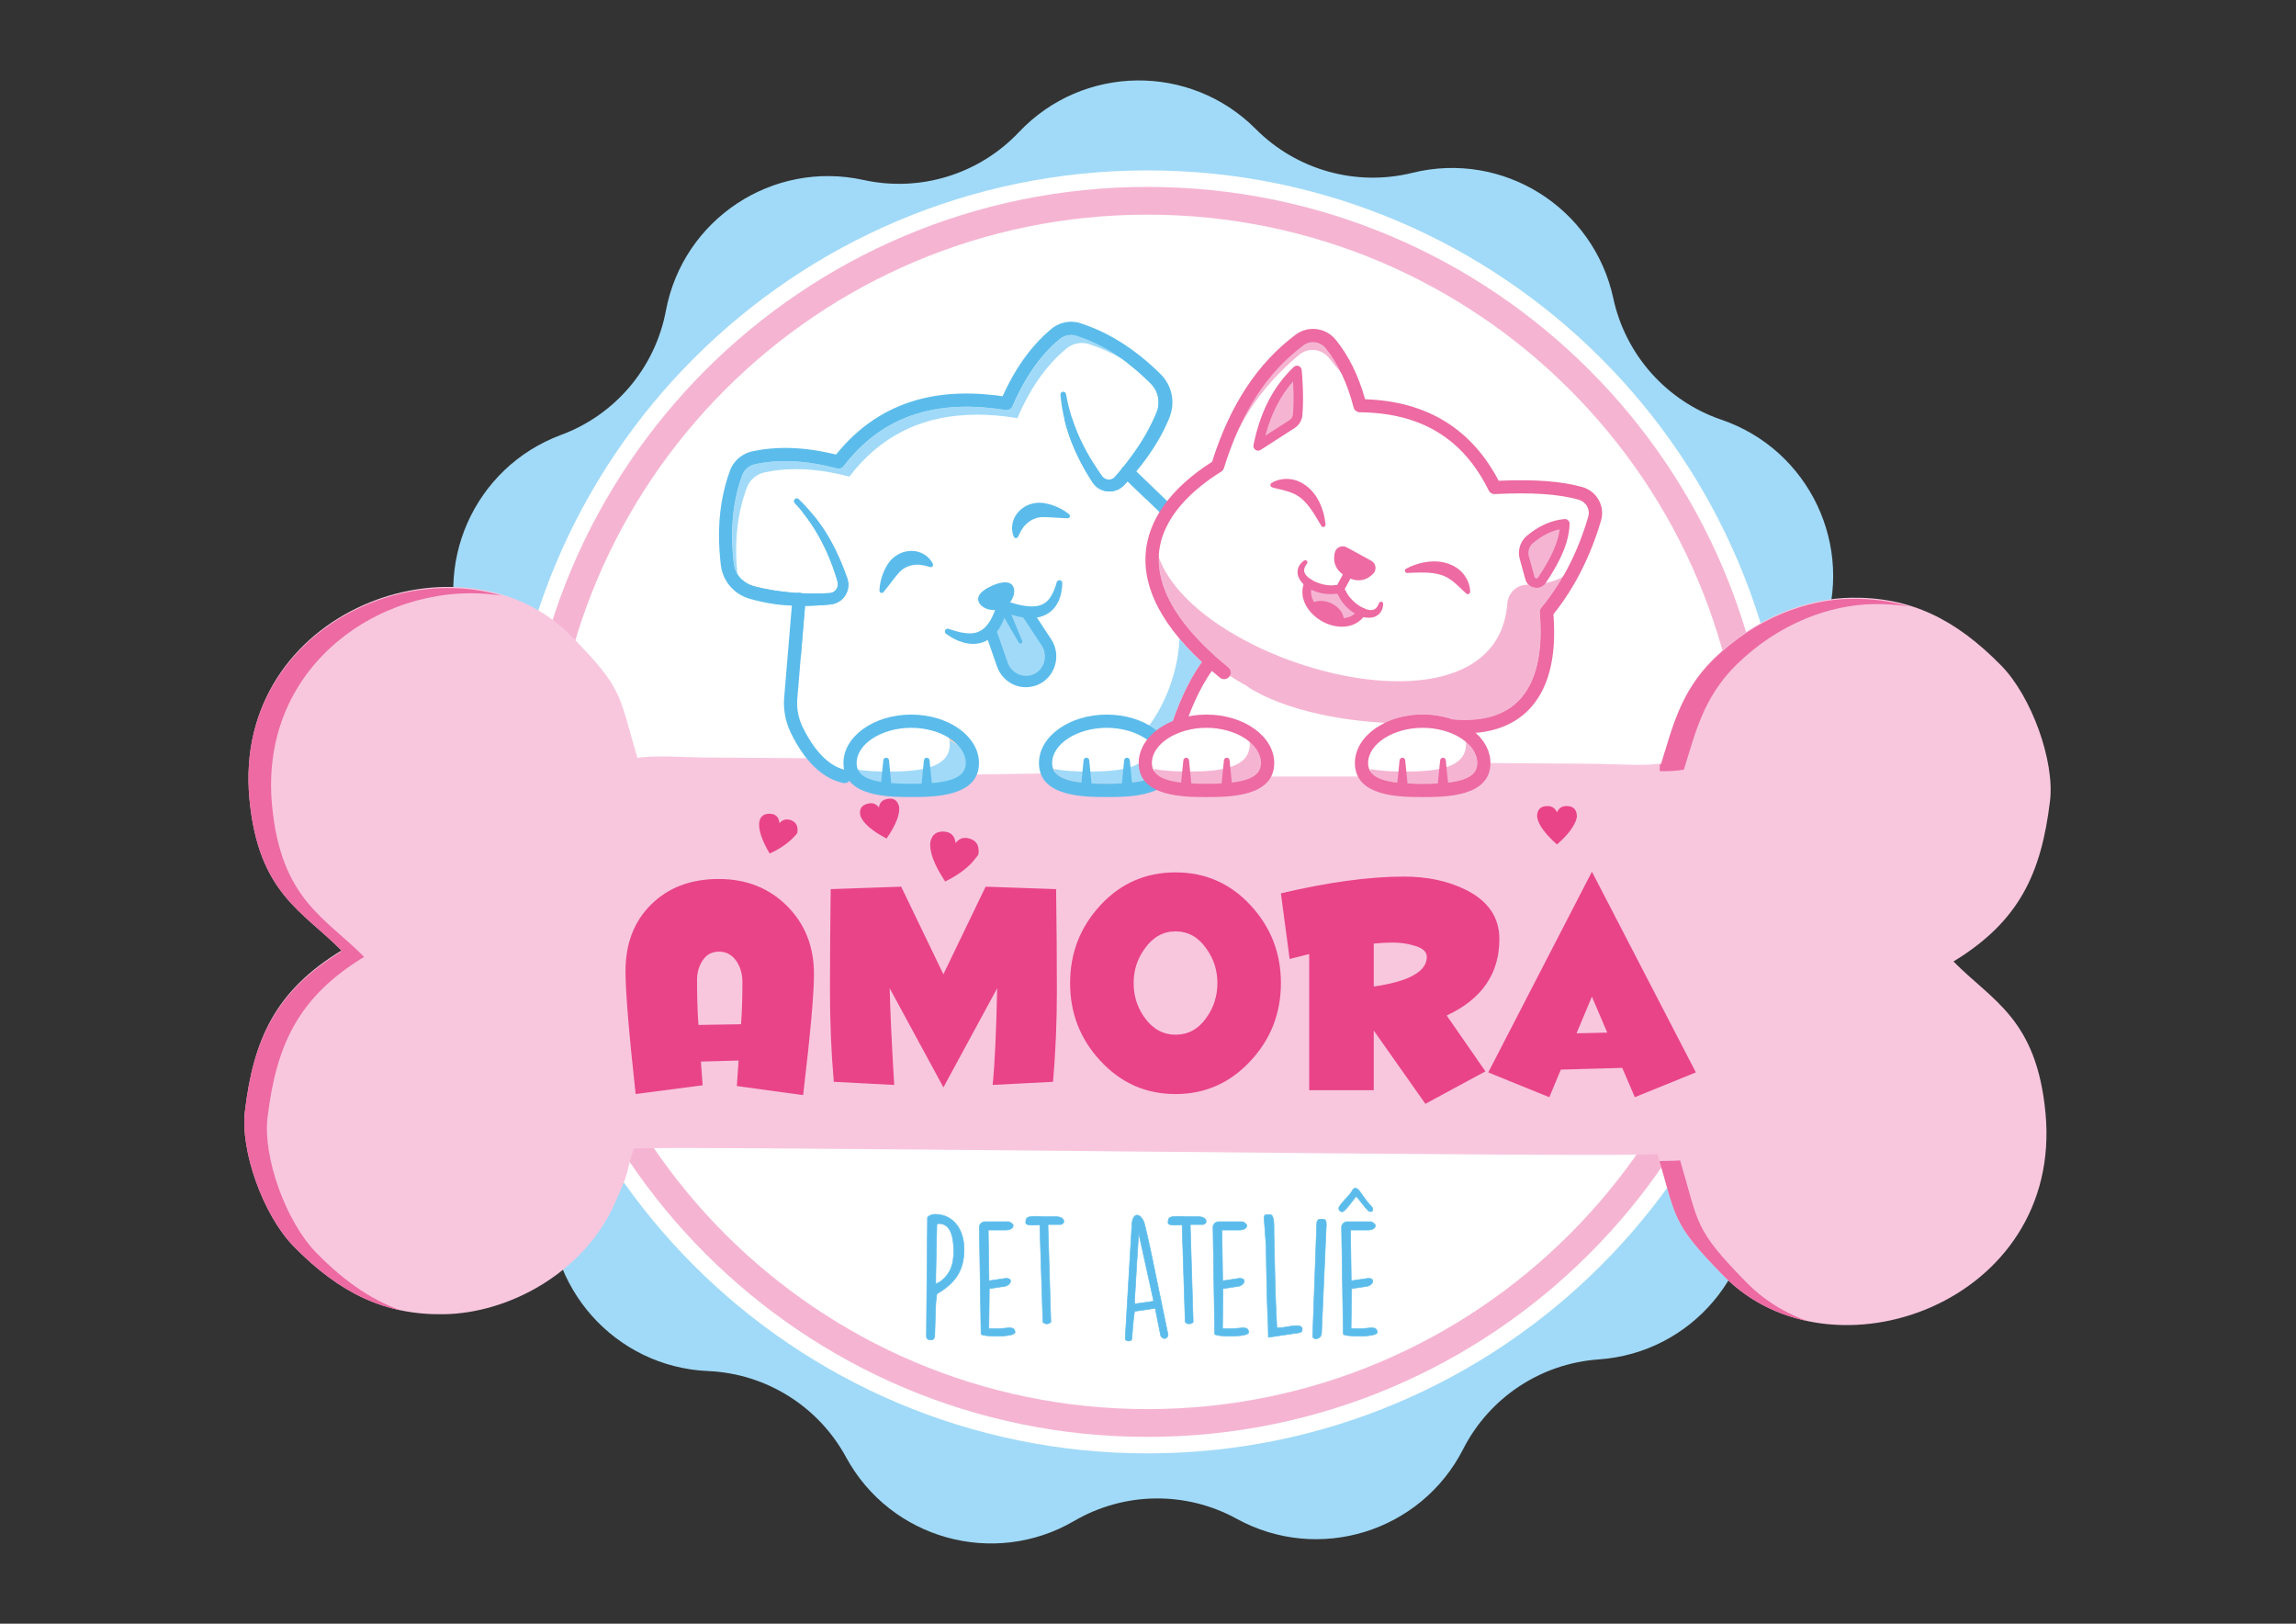 <svg xmlns="http://www.w3.org/2000/svg" xmlns:xlink="http://www.w3.org/1999/xlink" id="Camada_1" x="0px" y="0px" viewBox="0 0 841.89 595.28" style="enable-background:new 0 0 841.89 595.28;" xml:space="preserve"><rect x="0" y="0" width="841.89" height="595.28" fill="#333333" stroke="none"/><style type="text/css">	.st0{fill:#A1DAF8;}	.st1{fill:#FFFFFF;}	.st2{fill-rule:evenodd;clip-rule:evenodd;fill:#F5B5D2;}	.st3{fill-rule:evenodd;clip-rule:evenodd;fill:#FFFFFF;}	.st4{fill:#5BBCEB;}	.st5{fill:none;stroke:#5BBCEB;stroke-width:0.216;stroke-miterlimit:22.926;}	.st6{fill-rule:evenodd;clip-rule:evenodd;fill:#F8C7DE;}			.st7{clip-path:url(#SVGID_00000072256572057767044400000000368462066865531779_);fill-rule:evenodd;clip-rule:evenodd;fill:#ED6AA2;}	.st8{fill:#F5B5D2;}	.st9{fill:#ED6AA2;}	.st10{fill:#B69EA1;}	.st11{fill:#7F3224;}	.st12{fill:#18194A;}	.st13{fill:#EACEBB;}	.st14{fill:#ECECF5;}	.st15{fill:#D9C5C3;}	.st16{fill:#B2AED5;}	.st17{fill:#E94488;}</style><path class="st0" d="M631.19,153.87c32.31,11.02,49.12,46.58,37.11,78.54c-7.47,19.89-3.96,42.25,9.25,58.89 c21.23,26.74,16.14,65.74-11.24,86.14c-17.04,12.7-26.17,33.4-24.05,54.55c3.4,33.97-21.96,64.03-56.02,66.39 c-21.2,1.47-40.08,13.95-49.73,32.88v0c-15.51,30.42-53.09,41.99-83.02,25.56c-18.63-10.23-41.25-9.93-59.61,0.78 c-29.49,17.21-67.37,6.62-83.66-23.38c-10.14-18.67-29.34-30.66-50.57-31.57c-34.11-1.47-60.25-30.85-57.74-64.9 c1.56-21.19-8.1-41.65-25.47-53.9c-27.9-19.68-34.01-58.53-13.48-85.81c12.77-16.98,15.7-39.42,7.71-59.11 c-12.84-31.64,3.03-67.62,35.05-79.48c19.93-7.38,34.52-24.67,38.45-45.56c6.31-33.55,39.11-55.25,72.46-47.91 c20.76,4.56,42.38-2.09,56.98-17.54c23.45-24.82,62.77-25.33,86.86-1.13c14.99,15.06,36.79,21.15,57.41,16.05 c33.14-8.2,66.5,12.63,73.68,46.01C596.04,130.1,611.08,147.01,631.19,153.87"></path><g>	<defs>		<path id="SVGID_1_" d="M631.19,153.87c32.31,11.02,49.12,46.58,37.11,78.54c-7.47,19.89-3.96,42.25,9.25,58.89   c21.23,26.74,16.14,65.74-11.24,86.14c-17.04,12.7-26.17,33.4-24.05,54.55c3.4,33.97-21.96,64.03-56.02,66.39   c-21.2,1.47-40.08,13.95-49.73,32.88v0c-15.51,30.42-53.09,41.99-83.02,25.56c-18.63-10.23-41.25-9.93-59.61,0.78   c-29.49,17.21-67.37,6.62-83.66-23.38c-10.14-18.67-29.34-30.66-50.57-31.57c-34.11-1.47-60.25-30.85-57.74-64.9   c1.56-21.19-8.1-41.65-25.47-53.9c-27.9-19.68-34.01-58.53-13.48-85.81c12.77-16.98,15.7-39.42,7.71-59.11   c-12.84-31.64,3.03-67.62,35.05-79.48c19.93-7.38,34.52-24.67,38.45-45.56c6.31-33.55,39.11-55.25,72.46-47.91   c20.76,4.56,42.38-2.09,56.98-17.54c23.45-24.82,62.77-25.33,86.86-1.13c14.99,15.06,36.79,21.15,57.41,16.05   c33.14-8.2,66.5,12.63,73.68,46.01C596.04,130.1,611.08,147.01,631.19,153.87"></path>	</defs>	<clipPath id="SVGID_00000049213695119195236890000006889195403679174053_">		<use xlink:href="#SVGID_1_" style="overflow:visible;"></use>	</clipPath></g><path class="st1" d="M655.92,297.65c0,129.88-105.29,235.18-235.18,235.18c-129.88,0-235.18-105.29-235.18-235.18 c0-129.88,105.29-235.18,235.18-235.18C550.63,62.47,655.92,167.77,655.92,297.65"></path><path class="st2" d="M420.74,68.52c126.55,0,229.13,102.59,229.13,229.13S547.29,526.79,420.74,526.79 c-126.55,0-229.13-102.59-229.13-229.13S294.2,68.52,420.74,68.52"></path><path class="st3" d="M420.74,78.7c120.92,0,218.95,98.03,218.95,218.95c0,120.92-98.03,218.95-218.95,218.95 c-120.92,0-218.95-98.03-218.95-218.95C201.8,176.73,299.82,78.7,420.74,78.7"></path><path class="st4" d="M490.92,443.04c0,0.73,0.56,1.23,1.23,1.23c1.07,0,4.1-4.6,5.16-5.67c1.52,1.68,2.81,3.65,4.43,5.33 c0.34,0.17,0.56,0.28,0.9,0.28c0.45,0,0.73-0.34,0.73-0.79c0-0.34-0.06-0.62-0.28-0.84c-0.11-0.22-1.63-1.85-1.85-2.13 c-0.17-0.28-1.91-2.64-2.13-2.92c-0.51-0.73-1.18-1.91-2.24-1.91c-0.73,0-1.29,1.46-1.68,1.91c-1.23,1.57-3.31,3.37-4.21,5.05 C490.92,442.65,490.92,442.93,490.92,443.04z M492.55,489.05c0,1.07,12.57,1.29,12.46-0.62c-0.17-2.58-2.92-1.29-6.68-1.29 c-0.5,0-2.41,0-2.92-0.06l0.17-14.65l5.61-0.84c2.24-0.34,3.26-2.92,0.62-2.92h-0.28l-6.06,0.9l-0.28-18.63h6.73 c0.9,0,2.41-0.5,2.41-1.63c0-0.11,0-0.17-0.06-0.28c-0.06-0.28-1.18-1.12-1.52-1.12h-8.87c-1.01,0-1.96,0.95-1.96,1.96 L492.55,489.05z M481.33,489.78c0,1.63,3.14,1.4,3.25-1.07l1.68-38.38c0-0.11,0.06-0.84,0.06-1.01c0-1.63,0-2.36-1.63-2.36 c-1.18,0-1.46,0.06-1.85,1.18L481.33,489.78z M476.39,488.6c0.79-0.11,1.12-0.62,1.12-1.23c0-1.12-1.01-1.35-1.91-1.35 c-2.41,0-4.66,0.79-7.01,0.79h-0.39c-0.67-11.56-0.79-23.17-1.07-34.62c-0.06-2.19,0.17-3.54-0.34-5.72 c-0.34-1.23-0.79-1.18-1.8-1.18c-0.22,0-0.9,0.06-1.07,0.11c-0.39,0.39-0.39,0.56-0.39,1.01v0.39c0.06,1.07,0.73,9.65,0.73,10.72 c0,3.82,0.67,32.77,0.73,32.77L476.39,488.6z M445.41,489.05c0,1.07,12.57,1.29,12.46-0.62c-0.17-2.58-2.92-1.29-6.68-1.29 c-0.5,0-2.41,0-2.92-0.06l0.17-14.65l5.61-0.84c2.24-0.34,3.26-2.92,0.62-2.92h-0.28l-6.06,0.9l-0.28-18.63h6.73 c0.9,0,2.41-0.5,2.41-1.63c0-0.11,0-0.17-0.06-0.28c-0.06-0.28-1.18-1.12-1.52-1.12h-8.87c-1.01,0-1.96,0.95-1.96,1.96 L445.41,489.05z M434.58,484.56c0,0.51,1.12,0.79,1.46,0.79c0.34,0,1.46-0.28,1.46-0.79l-1.07-35.63h4.71c0.5,0,1.12-0.56,1.12-1.07 c0-1.63-2.08-1.8-3.31-1.85h-4.71c-5.84-0.34-5.84,0.34-5.95,2.24c0.11,0.95,1.68,1.01,5.16,0.79L434.58,484.56z M417.53,452.07 l5.5,24.97l-7.01,1.01c0-0.45,0.06-2.64,0.11-3.03C416.29,471.55,417.3,455.5,417.53,452.07z M412.59,490.74 c-0.06,1.01,2.36,1.35,2.47,0c0.11-2.36,0.51-7.35,0.95-9.99l7.58-1.12l2.02,10.1c1.01,1.8,2.69,0.84,2.69-0.39 c-6.12-29.74-7.18-34.85-8.59-40.46c-0.95-3.82-4.32-5.16-4.66,0L412.59,490.74z M382.4,484.56c0,0.51,1.12,0.79,1.46,0.79 c0.34,0,1.46-0.28,1.46-0.79l-1.07-35.63h4.71c0.5,0,1.12-0.56,1.12-1.07c0-1.63-2.08-1.8-3.31-1.85h-4.71 c-5.84-0.34-5.84,0.34-5.95,2.24c0.11,0.95,1.68,1.01,5.16,0.79L382.4,484.56z M359.73,489.05c0,1.07,12.57,1.29,12.46-0.62 c-0.17-2.58-2.92-1.29-6.68-1.29c-0.5,0-2.41,0-2.92-0.06l0.17-14.65l5.61-0.84c2.24-0.34,3.26-2.92,0.62-2.92h-0.28l-6.06,0.9 l-0.28-18.63h6.73c0.9,0,2.41-0.5,2.41-1.63c0-0.11,0-0.17-0.06-0.28c-0.06-0.28-1.18-1.12-1.52-1.12h-8.87 c-1.01,0-1.96,0.95-1.96,1.96L359.73,489.05z M343.51,449.04c0.17-0.45,0.45-0.45,0.79-0.45c4.94,0,5.39,6.57,5.39,10.04 c0,4.55-0.9,8.08-4.66,11.05c-0.11,0.11-1.29,0.9-1.91,0.9v-2.41L343.51,449.04z M339.7,489.89c0,1.01,0.73,1.35,1.52,1.35 c0.95,0,1.23-0.28,1.52-1.23c0.06-1.8,0.28-10.38,0.39-12.23l0.39-3.42c6.62-3.87,9.99-8.36,9.99-16.39 c0-6.73-3.54-12.79-10.77-12.79c-0.79,0-2.13,0.45-2.64,1.12c-0.11,6.56-0.34,36.87-0.39,43.38V489.89z"></path><path class="st5" d="M490.92,443.04c0,0.73,0.56,1.23,1.23,1.23c1.07,0,4.1-4.6,5.16-5.67c1.52,1.68,2.81,3.65,4.43,5.33 c0.34,0.17,0.56,0.28,0.9,0.28c0.45,0,0.73-0.34,0.73-0.79c0-0.34-0.06-0.62-0.28-0.84c-0.11-0.22-1.63-1.85-1.85-2.13 c-0.17-0.28-1.91-2.64-2.13-2.92c-0.51-0.73-1.18-1.91-2.24-1.91c-0.73,0-1.29,1.46-1.68,1.91c-1.23,1.57-3.31,3.37-4.21,5.05 C490.92,442.65,490.92,442.93,490.92,443.04z M492.55,489.05c0,1.07,12.57,1.29,12.46-0.62c-0.17-2.58-2.92-1.29-6.68-1.29 c-0.5,0-2.41,0-2.92-0.06l0.17-14.65l5.61-0.84c2.24-0.34,3.26-2.92,0.62-2.92h-0.28l-6.06,0.9l-0.28-18.63h6.73 c0.9,0,2.41-0.5,2.41-1.63c0-0.11,0-0.17-0.06-0.28c-0.06-0.28-1.18-1.12-1.52-1.12h-8.87c-1.01,0-1.96,0.95-1.96,1.96 L492.55,489.05z M481.33,489.78c0,1.63,3.14,1.4,3.25-1.07l1.68-38.38c0-0.11,0.06-0.84,0.06-1.01c0-1.63,0-2.36-1.63-2.36 c-1.18,0-1.46,0.06-1.85,1.18L481.33,489.78z M476.39,488.6c0.79-0.11,1.12-0.62,1.12-1.23c0-1.12-1.01-1.35-1.91-1.35 c-2.41,0-4.66,0.79-7.01,0.79h-0.39c-0.67-11.56-0.79-23.17-1.07-34.62c-0.06-2.19,0.17-3.54-0.34-5.72 c-0.34-1.23-0.79-1.18-1.8-1.18c-0.22,0-0.9,0.06-1.07,0.11c-0.39,0.39-0.39,0.56-0.39,1.01v0.39c0.06,1.07,0.73,9.65,0.73,10.72 c0,3.82,0.67,32.77,0.73,32.77L476.39,488.6z M445.41,489.05c0,1.07,12.57,1.29,12.46-0.62c-0.17-2.58-2.92-1.29-6.68-1.29 c-0.5,0-2.41,0-2.92-0.06l0.17-14.65l5.61-0.84c2.24-0.34,3.26-2.92,0.62-2.92h-0.28l-6.06,0.9l-0.28-18.63h6.73 c0.9,0,2.41-0.5,2.41-1.63c0-0.11,0-0.17-0.06-0.28c-0.06-0.28-1.18-1.12-1.52-1.12h-8.87c-1.01,0-1.96,0.95-1.96,1.96 L445.41,489.05z M434.58,484.56c0,0.51,1.12,0.79,1.46,0.79c0.34,0,1.46-0.28,1.46-0.79l-1.07-35.63h4.71c0.5,0,1.12-0.56,1.12-1.07 c0-1.63-2.08-1.8-3.31-1.85h-4.71c-5.84-0.34-5.84,0.34-5.95,2.24c0.11,0.95,1.68,1.01,5.16,0.79L434.58,484.56z M417.53,452.07 l5.5,24.97l-7.01,1.01c0-0.45,0.06-2.64,0.11-3.03C416.29,471.55,417.3,455.5,417.53,452.07z M412.59,490.74 c-0.06,1.01,2.36,1.35,2.47,0c0.11-2.36,0.51-7.35,0.95-9.99l7.58-1.12l2.02,10.1c1.01,1.8,2.69,0.84,2.69-0.39 c-6.12-29.74-7.18-34.85-8.59-40.46c-0.95-3.82-4.32-5.16-4.66,0L412.59,490.74z M382.4,484.56c0,0.51,1.12,0.79,1.46,0.79 c0.34,0,1.46-0.28,1.46-0.79l-1.07-35.63h4.71c0.5,0,1.12-0.56,1.12-1.07c0-1.63-2.08-1.8-3.31-1.85h-4.71 c-5.84-0.34-5.84,0.34-5.95,2.24c0.11,0.95,1.68,1.01,5.16,0.79L382.4,484.56z M359.73,489.05c0,1.07,12.57,1.29,12.46-0.62 c-0.17-2.58-2.92-1.29-6.68-1.29c-0.5,0-2.41,0-2.92-0.06l0.17-14.65l5.61-0.84c2.24-0.34,3.26-2.92,0.62-2.92h-0.28l-6.06,0.9 l-0.28-18.63h6.73c0.9,0,2.41-0.5,2.41-1.63c0-0.11,0-0.17-0.06-0.28c-0.06-0.28-1.18-1.12-1.52-1.12h-8.87 c-1.01,0-1.96,0.95-1.96,1.96L359.73,489.05z M343.51,449.04c0.17-0.45,0.45-0.45,0.79-0.45c4.94,0,5.39,6.57,5.39,10.04 c0,4.55-0.9,8.08-4.66,11.05c-0.11,0.11-1.29,0.9-1.91,0.9v-2.41L343.51,449.04z M339.7,489.89c0,1.01,0.73,1.35,1.52,1.35 c0.95,0,1.23-0.28,1.52-1.23c0.06-1.8,0.28-10.38,0.39-12.23l0.39-3.42c6.62-3.87,9.99-8.36,9.99-16.39 c0-6.73-3.54-12.79-10.77-12.79c-0.79,0-2.13,0.45-2.64,1.12c-0.11,6.56-0.34,36.87-0.39,43.38V489.89z"></path><path class="st6" d="M628.43,241.33c-12.39,12.15-15.23,25.68-19.31,38.51c-6,1.13-16.29,0.25-23.05,0.19l-328.46-2.33 c-6.8-0.07-17.92-0.94-23.87,0.19c-7.01-23.56-4.95-25.01-24.27-44.69c-39.54-40.31-124.62-9.83-118,59.79 c3.29,34.61,19.58,41.05,33.74,55.48c-24.22,14.75-32.22,32.38-35.41,58.93c-1.73,14.44,6.7,38.14,17.91,49.57 c16.75,17.08,33.34,25.15,54.92,24.85c24.2-0.33,51.68-15.37,62.98-41.01c6-13.61,3.09-8.17,6.76-19.69 c7.18-1.35,366.76,3.58,375.39,1.95c7.01,23.56,4.95,25.01,24.27,44.69c39.55,40.32,124.63,9.9,118-59.79 c-3.29-34.61-19.58-41.05-33.74-55.48c24.22-14.75,32.22-32.38,35.41-58.93c1.73-14.44-6.7-38.14-17.91-49.57 c-16.75-17.08-33.34-25.15-54.92-24.85C663.06,219.34,644.17,225.89,628.43,241.33"></path><g>	<defs>		<path id="SVGID_00000073690502231904964870000009042391153931106237_" d="M628.43,241.33c-12.39,12.15-15.23,25.68-19.31,38.51   c-6,1.13-16.29,0.25-23.05,0.19l-328.46-2.33c-6.8-0.07-17.92-0.94-23.87,0.19c-7.01-23.56-4.95-25.01-24.27-44.69   c-39.54-40.31-124.62-9.83-118,59.79c3.29,34.61,19.58,41.05,33.74,55.48c-24.22,14.75-32.22,32.38-35.41,58.93   c-1.73,14.44,6.7,38.14,17.91,49.57c16.75,17.08,33.34,25.15,54.92,24.85c24.2-0.33,51.68-15.37,62.98-41.01   c6-13.61,3.09-8.17,6.76-19.69c7.18-1.35,366.76,3.58,375.39,1.95c7.01,23.56,4.95,25.01,24.27,44.69   c39.55,40.32,124.63,9.9,118-59.79c-3.29-34.61-19.58-41.05-33.74-55.48c24.22-14.75,32.22-32.38,35.41-58.93   c1.73-14.44-6.7-38.14-17.91-49.57c-16.75-17.08-33.34-25.15-54.92-24.85C663.06,219.34,644.17,225.89,628.43,241.33"></path>	</defs>	<clipPath id="SVGID_00000065050954177154166630000013620406871593349045_">		<use xlink:href="#SVGID_00000073690502231904964870000009042391153931106237_" style="overflow:visible;"></use>	</clipPath>			<path style="clip-path:url(#SVGID_00000065050954177154166630000013620406871593349045_);fill-rule:evenodd;clip-rule:evenodd;fill:#ED6AA2;" d="  M608.32,425.66c6.25,21.48,4.93,23.44,23.62,42.5c9.33,9.51,21.19,15.08,33.79,17.13c-9.43-2.83-18.18-7.83-25.41-15.2  c-19.31-19.69-17.26-21.13-24.27-44.69C615.39,425.53,612.69,425.61,608.32,425.66"></path>			<path style="clip-path:url(#SVGID_00000065050954177154166630000013620406871593349045_);fill-rule:evenodd;clip-rule:evenodd;fill:#ED6AA2;" d="  M184,218.41c-42.17-12.68-98.03,18.07-92.62,74.98c3.29,34.61,19.58,41.05,33.74,55.48c-24.22,14.75-32.22,32.38-35.41,58.93  c-1.73,14.44,6.7,38.14,17.91,49.57c13.29,13.55,26.47,21.43,42.13,23.96c-12.12-3.68-22.9-10.96-33.75-22.02  c-11.21-11.43-19.64-35.13-17.91-49.57c3.19-26.55,11.2-44.19,35.41-58.93c-14.16-14.44-30.45-20.87-33.74-55.48  C94.7,242.11,143.2,211.77,184,218.41"></path>			<path style="clip-path:url(#SVGID_00000065050954177154166630000013620406871593349045_);fill-rule:evenodd;clip-rule:evenodd;fill:#ED6AA2;" d="  M628.35,241.73c-12.39,12.15-15.23,25.68-19.31,38.51c-0.14,0.03-0.29,0.05-0.44,0.08v2.43c3.3,0.01,6.4-0.12,8.82-0.57  c4.08-12.82,6.92-26.36,19.31-38.51c15.74-15.44,34.63-21.98,50.43-22.2c4.46-0.06,8.71,0.24,12.79,0.89  c-6.59-2-13.57-2.93-21.17-2.83C662.98,219.75,644.09,226.29,628.35,241.73"></path></g><path class="st1" d="M431.96,282.81l-122.38,1.87c-8.78-1.94-14.51-10.92-17.51-17.23c-1.45-3.05-2.2-6.38-2.2-9.75 c0-0.64,0.03-1.27,0.08-1.91l1.23-14.76l1.78-21.26c-6.06-0.21-11.91-1.02-17.49-2.62c-2.18-0.62-4.1-1.83-5.59-3.43l-0.03-0.03 c-0.46-0.5-0.88-1.04-1.25-1.61c-0.99-1.51-1.64-3.25-1.87-5.11c-1.43-11.8-0.67-23.08,3.21-33.62c1.05-2.85,3.53-4.91,6.49-5.55 c9.95-2.15,20.36-1.25,31.07,1.56c13.5-17.67,33.17-26.12,61.6-21.45c4.38-10.17,10.09-18.92,17.91-25.44 c2.33-1.95,5.48-2.62,8.37-1.7c5.77,1.85,11.14,4.55,16.2,7.96c4.31,2.91,8.4,6.35,12.27,10.22c3.45,3.44,4.46,8.64,2.63,13.16 c-3.01,7.43-7.52,14.35-13.06,20.93l8.19,7.89l6.64,6.4c0,0,5.07,6.41,10.15,16.47C448.2,223.19,458.08,256.1,431.96,282.81"></path><path class="st0" d="M270.39,210.38c-0.18-0.3-0.34-0.62-0.49-0.94c-0.26-0.62-0.49-1.25-0.62-1.9c-0.07-0.34-0.11-0.63-0.17-1.02 l-0.13-1.22c-0.1-0.81-0.16-1.63-0.23-2.44c-0.27-3.26-0.34-6.52-0.2-9.76c0.26-6.48,1.46-12.9,3.67-18.93 c0.42-1.12,1.18-2.12,2.17-2.85c0.49-0.36,1.04-0.66,1.62-0.87c0.29-0.11,0.59-0.19,0.89-0.26l1.16-0.23 c3.14-0.62,6.34-0.88,9.56-0.91c0.09,0,0.19,0,0.28,0c3.13,0,6.27,0.25,9.39,0.69c3.21,0.47,6.41,1.14,9.58,1.97l0.03,0.01 l0.02,0.01c0.19,0.05,0.39,0.07,0.59,0.07c0.73,0,1.45-0.33,1.93-0.95c3.37-4.4,7.28-8.36,11.71-11.6 c4.42-3.24,9.36-5.74,14.59-7.41c5.23-1.67,10.73-2.51,16.28-2.69c0.8-0.03,1.59-0.04,2.39-0.04c4.76,0,9.55,0.45,14.3,1.19l0.03,0 l0.06,0.01c0.11,0.02,0.22,0.02,0.33,0.02c0.94,0,1.83-0.55,2.23-1.46c2.6-6.01,5.76-11.75,9.76-16.81 c2.01-2.51,4.19-4.88,6.61-6.98l0.9-0.77c0.24-0.19,0.49-0.38,0.75-0.54c0.52-0.32,1.09-0.57,1.68-0.74 c0.56-0.16,1.14-0.24,1.72-0.24c0.63,0,1.26,0.09,1.86,0.28c5.9,1.91,11.54,4.77,16.65,8.41c-3.81-2.19-7.8-3.98-11.99-5.33 c-0.86-0.28-1.75-0.41-2.62-0.41c-2.07,0-4.11,0.74-5.74,2.11c-7.81,6.51-13.52,15.27-17.91,25.44c-5.2-0.85-10.1-1.27-14.73-1.27 c-20.69,0-35.83,8.29-46.87,22.72c-6.65-1.74-13.19-2.75-19.57-2.75c-3.9,0-7.73,0.38-11.5,1.19c-2.96,0.64-5.44,2.71-6.49,5.55 C270.15,188.68,269.27,199.29,270.39,210.38"></path><path class="st4" d="M371.71,196.74c-0.45-1.13-0.67-2.29-0.6-3.59c0.06-1.31,0.46-2.64,1.12-3.83c1.35-2.39,3.78-4.14,6.47-4.74 c0.33-0.08,0.67-0.14,1.01-0.18c0.34-0.05,0.68-0.09,1.02-0.09c0.34-0.01,0.69-0.02,1.03,0.02c0.33,0.03,0.7,0.05,0.97,0.09 c1.17,0.19,2.3,0.47,3.38,0.85c2.17,0.75,4.15,1.82,5.91,3.26c0.36,0.29,0.41,0.82,0.12,1.17c-0.17,0.21-0.41,0.31-0.66,0.31h-0.01 c-2.21-0.05-4.28-0.25-6.26-0.35c-0.99-0.05-1.96-0.09-2.9-0.08c-0.25-0.01-0.42,0.02-0.61,0.03c-0.19,0-0.38,0.05-0.56,0.07 c-0.19,0.01-0.37,0.06-0.55,0.1c-0.18,0.03-0.36,0.09-0.54,0.14c-1.42,0.43-2.71,1.19-3.81,2.26c-0.56,0.53-1.07,1.16-1.53,1.9 c-0.48,0.75-0.9,1.72-1.41,2.7l-0.02,0.04c-0.22,0.42-0.74,0.58-1.16,0.36C371.92,197.09,371.78,196.92,371.71,196.74"></path><path class="st0" d="M425.92,269.33c-1.29-1.27-2.8-2.41-4.5-3.39c9.09-12.39,10.54-26.32,10.54-26.32c0.3-1.87,0.47-3.7,0.51-5.48 c2.4,2.85,5.15,5.71,8.24,8.59c-4.23,5.89-7.77,13.16-11.04,22.66c-0.2,0.58-0.17,1.18,0.05,1.71 C428.34,267.74,427.06,268.49,425.92,269.33"></path><path class="st0" d="M377.36,249.8c-0.07,0.01-0.14,0.01-0.21,0.02c-4.24,0.45-8.22-2.17-9.62-6.19l-4.37-12.52 c1.43-5.02,3.48-9.46,13.21-6.73l7.34,11.13C387.43,241.15,384.08,248.98,377.36,249.8"></path><path class="st4" d="M341.02,207.87c-1.08-0.26-2.08-0.58-2.96-0.72c-0.86-0.14-1.67-0.17-2.44-0.1c-1.53,0.12-2.96,0.59-4.21,1.38 c-0.16,0.1-0.32,0.19-0.46,0.31c-0.15,0.11-0.3,0.22-0.44,0.35c-0.14,0.13-0.29,0.24-0.42,0.38c-0.14,0.14-0.26,0.25-0.42,0.44 c-0.63,0.7-1.24,1.45-1.86,2.23c-1.23,1.56-2.44,3.25-3.86,4.94l-0.01,0.01c-0.3,0.35-0.82,0.4-1.18,0.1 c-0.2-0.17-0.3-0.42-0.3-0.67c0.08-2.27,0.59-4.47,1.45-6.59c0.43-1.06,0.96-2.1,1.6-3.1c0.14-0.24,0.37-0.52,0.57-0.79 c0.2-0.28,0.43-0.53,0.66-0.78c0.23-0.26,0.48-0.48,0.74-0.71c0.25-0.23,0.52-0.45,0.81-0.64c2.22-1.62,5.15-2.31,7.83-1.74 c1.33,0.28,2.59,0.86,3.62,1.68c1.02,0.81,1.74,1.74,2.3,2.82c0.22,0.42,0.05,0.94-0.37,1.16c-0.19,0.1-0.4,0.12-0.59,0.07 L341.02,207.87z"></path><path class="st4" d="M371.59,215.19c1.03,2.36-0.62,6.32-4.13,7.85c-3.5,1.53-7.53,0.05-8.56-2.31c-1.03-2.36,1.42-4.5,4.92-6.03 C367.32,213.17,370.56,212.84,371.59,215.19"></path><path class="st4" d="M347.87,230.57c1.07,0.34,2.12,0.69,3.16,0.96c1.04,0.27,2.08,0.49,3.08,0.59c2.02,0.24,3.89,0,5.37-0.84 c1.51-0.82,2.75-2.24,3.75-4c1.02-1.75,1.74-3.78,2.33-5.87c0.31-1.11,1.47-1.76,2.58-1.45c0.07,0.02,0.14,0.04,0.2,0.07 c2.06,0.81,4.15,1.49,6.23,1.88c2.06,0.4,4.12,0.56,5.91,0.22c1.8-0.33,3.29-1.27,4.45-2.86c1.15-1.57,1.94-3.63,2.54-5.77l0-0.02 c0.16-0.56,0.73-0.88,1.29-0.73c0.47,0.13,0.78,0.57,0.76,1.04c-0.07,2.39-0.45,4.89-1.71,7.25c-0.61,1.18-1.5,2.29-2.59,3.19 c-1.11,0.9-2.43,1.53-3.76,1.91c-2.7,0.75-5.34,0.47-7.76-0.03c-2.42-0.55-4.7-1.36-6.91-2.25l2.78-1.39 c-0.61,2.3-1.38,4.62-2.57,6.87c-0.6,1.12-1.34,2.21-2.26,3.21c-0.91,1-2.05,1.89-3.34,2.49c-1.28,0.62-2.69,0.96-4.06,1.01 c-1.37,0.07-2.68-0.14-3.92-0.45c-2.46-0.67-4.61-1.83-6.53-3.23c-0.47-0.34-0.57-1-0.23-1.47c0.27-0.37,0.75-0.51,1.16-0.38 L347.87,230.57z"></path><path class="st4" d="M292.86,182.97c4.9,4.74,9.12,10.26,12.31,16.33c1.61,3.02,3.03,6.15,4.25,9.34c0.3,0.8,0.61,1.6,0.89,2.4 l0.22,0.6l0.11,0.3c0.03,0.09,0.07,0.2,0.11,0.35c0.17,0.54,0.27,1.1,0.31,1.67c0.16,2.29-0.87,4.62-2.69,6.08 c-0.91,0.73-2.01,1.23-3.16,1.45l-0.43,0.07c-0.15,0.02-0.3,0.04-0.39,0.05l-0.64,0.06l-1.28,0.11c-1.7,0.12-3.41,0.23-5.12,0.28 c-3.43,0.11-6.88,0.07-10.32-0.24c-3.45-0.29-6.88-0.93-10.25-1.79c-0.42-0.11-0.84-0.23-1.26-0.34l-0.63-0.17 c-0.22-0.06-0.47-0.15-0.7-0.22c-0.95-0.31-1.87-0.73-2.74-1.24c-1.74-1-3.25-2.39-4.45-4.01c-0.59-0.81-1.09-1.69-1.52-2.61 c-0.4-0.93-0.73-1.88-0.94-2.87c-0.11-0.48-0.18-1.02-0.24-1.46l-0.14-1.28c-0.1-0.85-0.16-1.71-0.24-2.57 c-0.28-3.43-0.36-6.89-0.21-10.35c0.28-6.92,1.55-13.84,3.97-20.42c0.75-2.02,2.11-3.8,3.83-5.06c0.86-0.63,1.8-1.14,2.8-1.51 c0.5-0.19,1.01-0.33,1.52-0.45l1.31-0.26c3.45-0.68,6.96-0.96,10.44-1c3.49-0.02,6.96,0.26,10.39,0.74 c3.42,0.51,6.8,1.22,10.12,2.08l0.03,0l-2.54,0.88c3.61-4.72,7.84-9.02,12.69-12.57c4.84-3.55,10.27-6.3,15.98-8.12 c5.71-1.83,11.67-2.73,17.59-2.91c5.93-0.19,11.83,0.3,17.63,1.22l0.03,0l-2.62,1.43c2.72-6.3,6.08-12.41,10.4-17.9 c2.18-2.72,4.56-5.31,7.22-7.62l1.01-0.87c0.41-0.33,0.84-0.65,1.29-0.92c0.9-0.55,1.88-0.99,2.91-1.28 c2.05-0.58,4.29-0.56,6.34,0.08c6.68,2.14,12.91,5.41,18.55,9.43c2.83,2,5.51,4.19,8.05,6.51c0.63,0.59,1.27,1.16,1.88,1.77 l0.93,0.9c0.31,0.31,0.69,0.71,1.01,1.09c0.66,0.77,1.21,1.63,1.71,2.51c0.46,0.9,0.86,1.84,1.14,2.81 c0.56,1.95,0.72,4.01,0.44,6.01c-0.13,1-0.37,1.99-0.71,2.94c-0.08,0.23-0.17,0.49-0.26,0.7l-0.25,0.6c-0.17,0.4-0.33,0.81-0.51,1.2 c-1.4,3.2-3.09,6.25-4.96,9.16c-1.87,2.91-3.89,5.71-6.1,8.35c-1.09,1.32-2.22,2.61-3.37,3.88l-0.87,0.94l-0.44,0.47 c-0.06,0.07-0.17,0.17-0.28,0.28l-0.32,0.31c-0.89,0.8-1.99,1.38-3.16,1.66c-2.33,0.57-4.86-0.07-6.62-1.64 c-0.44-0.39-0.83-0.83-1.17-1.31c-0.1-0.12-0.16-0.22-0.21-0.31l-0.17-0.27l-0.35-0.54c-0.47-0.72-0.91-1.45-1.36-2.18 c-1.75-2.94-3.33-6.01-4.7-9.15c-2.78-6.28-4.52-13.04-5.12-19.83c-0.05-0.57,0.37-1.08,0.94-1.12c0.54-0.05,1.02,0.32,1.11,0.85 l0,0.01c1.15,6.51,3.26,12.78,6.21,18.63c1.47,2.93,3.13,5.76,4.96,8.48c0.45,0.68,0.9,1.37,1.38,2.05l0.35,0.51l0.17,0.25 l0.09,0.13l0.06,0.08c0.16,0.2,0.33,0.38,0.53,0.54c0.77,0.63,1.87,0.85,2.8,0.58c0.47-0.13,0.88-0.38,1.22-0.71l0.12-0.13 c0.04-0.04,0.08-0.08,0.16-0.17l0.4-0.47l0.8-0.94c1.06-1.26,2.1-2.53,3.09-3.83c1.99-2.6,3.9-5.25,5.6-8.02 c1.71-2.76,3.21-5.63,4.53-8.56c0.17-0.37,0.32-0.74,0.47-1.11l0.24-0.56l0.18-0.48c0.23-0.62,0.39-1.28,0.47-1.94 c0.19-1.32,0.08-2.67-0.27-3.95c-0.18-0.64-0.44-1.26-0.73-1.85c-0.32-0.58-0.67-1.14-1.1-1.65c-0.22-0.26-0.42-0.47-0.7-0.76 l-0.87-0.86c-0.58-0.58-1.18-1.13-1.77-1.69c-2.39-2.22-4.91-4.3-7.54-6.19c-5.24-3.82-11.06-6.81-17.16-8.78 c-1.15-0.35-2.4-0.37-3.58-0.04c-0.59,0.17-1.16,0.42-1.68,0.74c-0.26,0.16-0.51,0.34-0.75,0.54l-0.9,0.77 c-2.42,2.09-4.6,4.46-6.61,6.98c-3.99,5.06-7.16,10.8-9.76,16.81c-0.44,1.02-1.5,1.59-2.55,1.44l-0.06-0.01l-0.03,0 c-5.54-0.87-11.13-1.34-16.68-1.16c-5.55,0.18-11.05,1.02-16.28,2.69c-5.23,1.66-10.17,4.17-14.59,7.41 c-4.43,3.24-8.34,7.2-11.71,11.6c-0.6,0.79-1.6,1.11-2.51,0.88l-0.02-0.01l-0.03-0.01c-3.17-0.82-6.37-1.49-9.58-1.97 c-3.22-0.45-6.45-0.71-9.67-0.69c-3.22,0.03-6.42,0.29-9.56,0.91l-1.16,0.23c-0.3,0.07-0.6,0.15-0.89,0.26 c-0.58,0.22-1.12,0.51-1.62,0.87c-0.99,0.72-1.74,1.72-2.17,2.85c-2.21,6.02-3.41,12.45-3.67,18.93c-0.14,3.24-0.07,6.5,0.2,9.76 c0.07,0.81,0.13,1.63,0.23,2.44l0.13,1.22c0.05,0.39,0.09,0.68,0.17,1.02c0.13,0.66,0.36,1.29,0.62,1.9 c0.29,0.6,0.61,1.19,1.01,1.73c0.8,1.08,1.81,2.01,2.98,2.68c0.58,0.34,1.19,0.62,1.83,0.83c0.17,0.05,0.31,0.11,0.49,0.16 l0.58,0.16c0.39,0.1,0.78,0.21,1.17,0.3c1.57,0.39,3.15,0.7,4.74,0.98c1.6,0.26,3.2,0.49,4.82,0.68c3.23,0.38,6.49,0.6,9.77,0.63 c1.64,0.02,3.28-0.01,4.93-0.06l1.23-0.05l0.62-0.03c0.12,0,0.17-0.01,0.24-0.02l0.19-0.02c0.5-0.07,0.98-0.25,1.4-0.55 c0.84-0.6,1.38-1.65,1.36-2.72c0-0.27-0.04-0.53-0.11-0.8c-0.01-0.06-0.04-0.15-0.07-0.25L307,212.8l-0.18-0.59 c-0.23-0.79-0.5-1.57-0.75-2.35c-1.04-3.12-2.27-6.18-3.68-9.14c-2.83-5.92-6.49-11.45-11-16.28l0,0c-0.39-0.42-0.37-1.08,0.05-1.47 C291.83,182.59,292.46,182.6,292.86,182.97"></path><path class="st4" d="M295.37,219.97l-3.05,36.57c-0.16,2.74,0.24,5.5,1.18,8.07c0.23,0.65,0.5,1.27,0.8,1.9 c0.32,0.66,0.65,1.31,0.99,1.96c0.69,1.28,1.42,2.55,2.23,3.75c0.81,1.2,1.64,2.37,2.58,3.44c0.45,0.56,0.95,1.04,1.43,1.57 c0.51,0.47,1,0.99,1.54,1.41c2.1,1.81,4.5,3.08,7.04,3.68l0.06,0.01c1.3,0.31,2.11,1.61,1.8,2.91c-0.31,1.3-1.6,2.11-2.9,1.81 c-3.44-0.8-6.58-2.52-9.12-4.71c-0.66-0.53-1.24-1.13-1.85-1.7c-0.56-0.61-1.16-1.19-1.67-1.83c-1.08-1.24-2.03-2.57-2.94-3.91 c-0.9-1.34-1.7-2.74-2.46-4.15c-0.38-0.71-0.74-1.42-1.08-2.14c-0.36-0.75-0.7-1.54-0.99-2.34c-1.16-3.19-1.66-6.61-1.46-10 l3.06-36.71c0.11-1.33,1.28-2.32,2.62-2.21C294.49,217.47,295.48,218.64,295.37,219.97L295.37,219.97z"></path><path class="st4" d="M428.24,189.76c-0.6,0-1.21-0.22-1.68-0.68l-14.83-14.3c-0.96-0.93-0.99-2.46-0.06-3.42 c0.93-0.96,2.46-0.99,3.43-0.06l14.83,14.29c0.96,0.93,0.99,2.46,0.06,3.43C429.51,189.52,428.88,189.76,428.24,189.76"></path><path class="st4" d="M376.19,251.95c-4.74,0-9-3.01-10.62-7.64l-4.37-12.52c-0.38-1.08,0.19-2.27,1.28-2.65 c1.08-0.38,2.27,0.19,2.64,1.28l4.37,12.52c1.09,3.13,4.23,5.16,7.44,4.81l0.17-0.02c2.39-0.29,4.35-1.74,5.38-3.98 c1.08-2.33,0.88-4.99-0.52-7.12l-7.33-11.13c-0.63-0.96-0.37-2.24,0.59-2.88c0.96-0.63,2.25-0.37,2.88,0.59l7.33,11.13 c2.2,3.33,2.5,7.5,0.82,11.15c-1.62,3.51-4.85,5.89-8.64,6.35l-0.25,0.03C376.97,251.93,376.58,251.95,376.19,251.95"></path><path class="st4" d="M369.13,221.18l5.7,13.81c0.15,0.35-0.02,0.76-0.38,0.91c-0.32,0.13-0.69,0-0.86-0.29l-7.56-12.88 c-0.48-0.83-0.21-1.89,0.62-2.37c0.83-0.48,1.89-0.21,2.37,0.62C369.06,221.03,369.1,221.11,369.13,221.18"></path><path class="st1" d="M584.69,190.12c-0.69,2.35-1.45,4.64-2.27,6.9c-0.02,0.04-0.06,0.15-0.13,0.34c-0.01,0.05-0.03,0.09-0.06,0.14 c-3.63,9.86-8.6,18.88-15.18,26.9c1.2,13.45-0.77,24.35-6.24,31.67c-0.65,0.88-1.35,1.7-2.11,2.48l-0.01,0.01 c-3.3,3.37-7.56,5.73-12.82,6.94c-4.01,0.92-8.61,1.16-13.8,0.67l-2.32-0.55l-10.37-2.44l-0.47,2.21l-4.13,19.29h-58.14l-24.7-18.51 c2.96-8.6,6.56-16.68,11.79-23.47c0.07-0.1,0.14-0.19,0.21-0.28c-12.02-10.76-18.49-20.81-20.69-30.04 c-0.01-0.01-0.01-0.01-0.01-0.03c-1.12-4.7-1.12-9.18-0.17-13.43c0-0.01,0-0.02,0.01-0.03c0.02-0.08,0.03-0.17,0.05-0.24 c0.01-0.08,0.03-0.16,0.05-0.23c0.15-0.64,0.26-0.98,0.26-0.98c2.66-9.66,10.22-18.09,20.68-25.08c0.76-0.51,1.53-1.01,2.32-1.5 c5.87-18.92,15.07-35.01,30.01-46.21c3.57-2.68,8.56-2.04,11.39,1.41c4.91,6,8.47,13.6,10.79,22.68c6.51,0.06,12.6,0.89,18.2,2.56 c13.28,3.96,23.91,12.69,31.17,27.44c11.84-0.59,22.79-0.31,31.47,2.14C583.5,181.99,585.87,186.14,584.69,190.12"></path><path class="st1" d="M426.81,195.1c3.57-8.88,11.39-15.84,18.65-20.71c0.36,0.53,0.74,1.05,1.13,1.57 c-0.04,0.13-0.08,0.26-0.12,0.39C437.85,181.72,430.97,188,426.81,195.1"></path><path class="st1" d="M582.57,188.07c-0.85-0.78-1.89-1.38-3.08-1.72c-6.25-1.76-13.67-2.4-21.75-2.4c-3.15,0-6.4,0.09-9.72,0.26 c-7.35-14.92-18.14-23.68-31.64-27.58c0.14-0.95,0.26-1.91,0.34-2.87c12.92,4,22.53,12.61,29.13,26.02 c0.41,0.83,1.25,1.35,2.17,1.35c0.04,0,0.08,0,0.12,0c3.42-0.17,6.61-0.26,9.57-0.26c8.78,0,15.63,0.76,21.13,2.31 c1.34,0.38,2.44,1.25,3.11,2.46C582.36,186.4,582.57,187.24,582.57,188.07"></path><path class="st8" d="M453.25,159.35c5.92-14.35,14.71-24.95,24.52-33.2c1.05-0.88,2.27-1.31,3.49-1.31c1.7,0,3.39,0.84,4.56,2.44 c2.61,3.58,6.1,7.76,7.97,12.52c-1.44-2.93-4.3-5.62-6.09-8.08c-1.65-2.25-4.03-3.44-6.44-3.44c-1.72,0-3.46,0.6-4.95,1.86 C466.89,138.05,458.71,147.64,453.25,159.35"></path><path class="st8" d="M475.58,135.8c0,0,0.89,9.01,0.26,16.24c-0.12,1.41-0.89,2.68-2.07,3.44l-12.43,8.01 C463.56,152.47,467.99,143.01,475.58,135.8"></path><path class="st8" d="M558.93,204.46l2.08,7.54c0.56,2.01,3.21,2.43,4.38,0.71c4.82-7.14,8.24-14.1,8.41-20.67 c-4.62,0.42-8.85,2.42-12.77,5.69C559.07,199.37,558.24,202,558.93,204.46"></path><path class="st9" d="M461.33,165.22c-0.34,0-0.68-0.1-0.98-0.3c-0.57-0.39-0.86-1.09-0.72-1.77c2.46-12.14,7.28-21.5,14.75-28.6 c0.48-0.46,1.18-0.6,1.8-0.37c0.62,0.23,1.05,0.79,1.12,1.45c0.04,0.37,0.9,9.25,0.26,16.55c-0.17,1.96-1.21,3.69-2.86,4.75 l-12.44,8C461.98,165.13,461.65,165.22,461.33,165.22 M474.13,139.8c-4.68,5.34-8.03,11.91-10.16,19.93l8.85-5.69 c0.74-0.48,1.21-1.26,1.29-2.14C474.47,147.79,474.32,143.03,474.13,139.8z"></path><path class="st10" d="M332.37,289.79L332.37,289.79c-7.26,0-13.73-0.54-17.83-2.69h1.75c3.94,2.07,10.07,2.65,16.99,2.69 C332.98,289.79,332.68,289.79,332.37,289.79"></path><path class="st11" d="M310.28,282.26L310.28,282.26c-0.12-0.38-0.2-0.78-0.26-1.2c0,0,0,0,0,0 C310.08,281.48,310.17,281.87,310.28,282.26"></path><path class="st12" d="M316.3,287.1h-1.75c-2.14-1.12-3.64-2.69-4.27-4.84h0c0.51,1.74,1.59,3.09,3.11,4.14 c-0.16-0.61-0.26-1.25-0.28-1.95C313.88,285.53,314.96,286.4,316.3,287.1"></path><path class="st0" d="M333.29,289.79c-6.93-0.04-13.05-0.62-16.99-2.69c-1.33-0.7-2.41-1.57-3.19-2.65c0-0.12-0.01-0.25-0.01-0.37 c0-0.73,0.07-1.44,0.22-2.14c3.57,0.72,7.87,0.93,12.5,0.93c12.39,0,22.43-1.56,22.43-10.04c0-0.49-0.03-0.97-0.1-1.44 c2.18,1.02,4.09,2.3,5.63,3.77c-0.37-0.8-0.83-1.57-1.37-2.31c1.53,2.07,2.4,4.42,2.4,6.9C354.8,288.02,345.25,289.71,333.29,289.79 "></path><path class="st1" d="M325.72,265.1c0.96-0.2,1.95-0.37,2.96-0.48C327.68,264.79,326.69,264.95,325.72,265.1"></path><path class="st13" d="M311.87,281.61c-0.64-0.17-1.26-0.35-1.84-0.55c-0.06-0.42-0.09-0.85-0.09-1.3c0-3.79,2.01-7.25,5.33-9.93 c0.19,0.34,0.38,0.68,0.58,1.03c-2.62,2.51-4.16,5.58-4.16,8.9C311.69,280.42,311.75,281.03,311.87,281.61"></path><path class="st14" d="M315.85,270.85c-0.2-0.34-0.39-0.68-0.58-1.03c2.72-2.19,6.33-3.86,10.45-4.73c0.98-0.15,1.96-0.31,2.96-0.48 c1.2-0.14,2.43-0.21,3.69-0.21c0.3,0,0.6,0,0.91,0.01C326.09,264.6,319.76,267.1,315.85,270.85"></path><path class="st15" d="M312.02,282.26h-1.75c-0.11-0.38-0.2-0.78-0.25-1.2c0.58,0.21,1.2,0.39,1.84,0.55 C311.91,281.83,311.96,282.05,312.02,282.26"></path><path class="st16" d="M313.38,286.4c-1.52-1.05-2.59-2.4-3.11-4.14h1.75c0.24,0.81,0.6,1.54,1.08,2.2 C313.13,285.15,313.22,285.79,313.38,286.4"></path><path class="st13" d="M353.77,275.16c-1.54-1.47-3.44-2.75-5.63-3.77c-0.15-1.08-0.46-2.12-0.91-3.12c2.12,1.28,3.88,2.83,5.17,4.58 C352.94,273.59,353.4,274.36,353.77,275.16 M313.1,284.45c-0.47-0.65-0.84-1.38-1.08-2.2c-0.06-0.21-0.11-0.42-0.16-0.64 c0.47,0.12,0.95,0.23,1.45,0.33c-0.14,0.7-0.22,1.42-0.22,2.14C313.09,284.21,313.1,284.33,313.1,284.45z"></path><path class="st4" d="M340.85,278.73l1.04,10.46c0.11,1.15-0.72,2.17-1.87,2.28c-1.15,0.11-2.17-0.72-2.28-1.87 c-0.01-0.14-0.01-0.28,0-0.41l1.04-10.46c0.06-0.57,0.57-0.99,1.14-0.93C340.41,277.85,340.8,278.25,340.85,278.73"></path><path class="st0" d="M421.63,273.93c0.04-0.35,0.06-0.71,0.06-1.09c0-0.29-0.01-0.58-0.03-0.87c0.28,0.24,0.55,0.48,0.81,0.73 C422.16,273.1,421.88,273.51,421.63,273.93 M405.81,287.37c-11.18,0-17.16-1.37-19.19-4.58c0.03-0.28,0.08-0.57,0.14-0.85 c3.57,0.72,7.87,0.93,12.5,0.93c9.51,0,17.63-0.92,20.9-5.18c-0.13,0.67-0.2,1.36-0.2,2.06c0,1.32,0.24,2.48,0.7,3.48c0,0,0,0,0,0 c0,0,0,0.01,0,0.01c0,0,0,0.01,0,0.01c0,0,0,0,0,0.01c0,0.01,0,0.01,0.01,0.01c0,0,0,0,0,0c0,0.01,0.01,0.01,0.01,0.02c0,0,0,0,0,0 c0,0.01,0.01,0.01,0.01,0.02v0c0.33,0.71,0.78,1.34,1.32,1.91C418.84,286.71,413.59,287.37,405.81,287.37z"></path><path class="st13" d="M386.62,282.79c-0.2-0.31-0.35-0.63-0.48-0.97c0.2,0.04,0.41,0.09,0.62,0.13 C386.7,282.22,386.65,282.5,386.62,282.79"></path><path class="st4" d="M334.12,292.21c-8.07,0-24.85,0-24.85-12.46c0-9.79,11.15-17.77,24.85-17.77c13.7,0,24.85,7.97,24.85,17.77 C358.97,292.21,342.18,292.21,334.12,292.21 M405.81,292.21c-8.07,0-24.85,0-24.85-12.46c0-9.79,11.15-17.77,24.85-17.77 c13.7,0,24.85,7.97,24.85,17.77C430.66,292.21,413.88,292.21,405.81,292.21z M405.81,266.83c-10.84,0-20.01,5.92-20.01,12.92 c0,4.03,3.21,6.28,10.72,7.16l0.81-8.19c0.06-0.57,0.57-0.99,1.14-0.93c0.5,0.05,0.89,0.45,0.93,0.93l0.84,8.5 c1.69,0.09,3.54,0.14,5.56,0.14c2.02,0,3.87-0.04,5.56-0.14l0.84-8.5c0.06-0.57,0.57-0.99,1.14-0.93c0.5,0.05,0.89,0.45,0.93,0.93 l0.81,8.19c7.5-0.89,10.72-3.14,10.72-7.16C425.82,272.75,416.66,266.83,405.81,266.83z M334.12,266.83 c-10.85,0-20.01,5.92-20.01,12.92c0,3.7,2.72,5.9,8.99,6.92l0.79-7.95c0.06-0.57,0.57-0.99,1.14-0.93c0.5,0.05,0.89,0.45,0.94,0.93 l0.83,8.38c2.14,0.17,4.57,0.26,7.32,0.26c14.21,0,20.01-2.2,20.01-7.61C354.13,272.75,344.96,266.83,334.12,266.83z"></path><path class="st9" d="M537.18,268.84c-1.71,0-3.49-0.09-5.33-0.26c-1.33-0.13-2.31-1.31-2.18-2.64c0.13-1.33,1.3-2.31,2.64-2.18 c10.74,1.02,18.96-1.23,24.44-6.68c6.49-6.46,9.22-17.68,7.9-32.47c-0.06-0.63,0.14-1.26,0.54-1.75 c7.7-9.39,13.32-20.32,17.19-33.42c0.37-1.28,0.23-2.62-0.42-3.79c-0.66-1.21-1.77-2.08-3.11-2.46c-7.36-2.08-17.11-2.73-30.7-2.05 c-0.97,0.05-1.87-0.48-2.29-1.35c-9.38-19.05-24.83-28.42-47.22-28.64c-1.1-0.01-2.05-0.76-2.32-1.82 c-2.25-8.81-5.72-16.12-10.32-21.75c-2-2.45-5.54-2.89-8.05-1c-13.33,10-22.87,24.72-29.15,45c-0.17,0.55-0.54,1.03-1.03,1.34 c-9.94,6.21-21.99,16.55-22.86,30.59c-0.81,12.92,7.76,26.77,25.46,41.18c1.04,0.84,1.19,2.37,0.35,3.41 c-0.84,1.04-2.37,1.19-3.41,0.35c-18.98-15.45-28.15-30.67-27.24-45.24c0.78-12.52,9.2-24.24,24.37-33.91 c6.6-20.85,16.62-36.09,30.61-46.58c4.6-3.45,11.06-2.65,14.71,1.82c4.73,5.78,8.35,13.12,10.79,21.83 c22.55,0.73,39.01,10.78,48.96,29.88c13.32-0.57,23.1,0.17,30.68,2.31c2.59,0.73,4.74,2.43,6.04,4.78c1.28,2.31,1.57,4.98,0.83,7.5 c-3.89,13.19-9.76,24.75-17.46,34.36c1.27,16-1.88,27.89-9.38,35.35C554.6,266.05,546.88,268.84,537.18,268.84"></path><path class="st9" d="M431.96,268.59c-0.26,0-0.53-0.04-0.79-0.13c-1.27-0.44-1.94-1.82-1.5-3.08c3.61-10.49,7.55-18.26,12.39-24.46 c0.82-1.06,2.35-1.24,3.4-0.42c1.06,0.82,1.24,2.35,0.42,3.4c-4.5,5.76-8.2,13.09-11.63,23.05 C433.91,267.96,432.97,268.59,431.96,268.59"></path><path class="st1" d="M464.81,279.75c0,8.47-10.04,10.04-22.43,10.04c-12.39,0-22.43-1.56-22.43-10.04 c0-8.47,10.04-15.34,22.43-15.34C454.77,264.41,464.81,271.28,464.81,279.75"></path><path class="st1" d="M544.09,279.75c0,8.47-10.04,10.04-22.43,10.04c-12.39,0-22.43-1.56-22.43-10.04 c0-8.47,10.04-15.34,22.43-15.34C534.05,264.41,544.09,271.28,544.09,279.75"></path><path class="st8" d="M521.66,287.37c-11.18,0-17.16-1.37-19.19-4.58c0.03-0.28,0.08-0.57,0.14-0.85c3.57,0.72,7.87,0.93,12.5,0.93 c12.39,0,22.43-1.56,22.43-10.04c0-0.29-0.01-0.58-0.04-0.87c2.6,2.18,4.17,4.89,4.17,7.79 C541.67,285.16,535.87,287.37,521.66,287.37"></path><path class="st1" d="M502.6,281.94c-0.21-0.04-0.41-0.08-0.61-0.13c-0.23-0.63-0.34-1.31-0.34-2.06c0-7,9.16-12.92,20.01-12.92 c5.43,0,10.44,1.48,14.09,3.84c-3.23-1.24-6.96-1.94-10.93-1.94C513.49,268.74,504.13,274.48,502.6,281.94"></path><path class="st14" d="M502.47,282.79c-0.2-0.31-0.35-0.63-0.48-0.97c0.2,0.04,0.41,0.09,0.61,0.13 C502.55,282.22,502.5,282.5,502.47,282.79"></path><path class="st10" d="M442.39,289.79L442.39,289.79c-6.1,0-11.62-0.38-15.67-1.77C430.76,289.41,436.29,289.79,442.39,289.79 c4.55,0,8.78-0.21,12.32-0.9C451.17,289.58,446.93,289.79,442.39,289.79"></path><path class="st11" d="M420.66,283.24C420.66,283.24,420.66,283.24,420.66,283.24C420.66,283.24,420.66,283.24,420.66,283.24  M420.67,283.26C420.66,283.25,420.66,283.25,420.67,283.26C420.66,283.25,420.66,283.25,420.67,283.26z M420.67,283.28 c0-0.01,0-0.01-0.01-0.01C420.67,283.27,420.67,283.27,420.67,283.28z M420.68,283.3c0,0,0-0.01-0.01-0.02 C420.68,283.29,420.68,283.29,420.68,283.3z M420.69,283.32c0-0.01-0.01-0.01-0.01-0.02C420.69,283.3,420.69,283.31,420.69,283.32z  M422.01,285.22c-0.54-0.57-0.98-1.2-1.32-1.91C421.03,284.02,421.47,284.66,422.01,285.22L422.01,285.22z"></path><path class="st12" d="M426.72,288.02c-1.95-0.67-3.55-1.58-4.71-2.8h0C423.17,286.44,424.77,287.35,426.72,288.02z"></path><path class="st8" d="M442.38,289.79c-6.1,0-11.62-0.38-15.66-1.77c-1.95-0.67-3.55-1.58-4.71-2.8c-0.54-0.57-0.98-1.2-1.32-1.91 c0,0,0,0,0,0c0-0.01-0.01-0.01-0.01-0.02c0,0,0,0,0,0c0,0,0-0.01-0.01-0.02l0,0c0-0.01,0-0.01-0.01-0.01c0,0,0,0,0-0.01 c0,0,0-0.01,0-0.01c0,0,0-0.01,0-0.01c0,0,0,0,0,0c-0.3-0.66-0.51-1.38-0.62-2.18c0,0,0,0,0,0c0.32,2.33,1.51,4.06,3.36,5.34 c-0.19-0.71-0.29-1.48-0.29-2.32c0-0.73,0.07-1.44,0.22-2.14c3.57,0.72,7.87,0.93,12.5,0.93c12.39,0,22.43-1.56,22.43-10.04 c0-0.49-0.03-0.97-0.1-1.44c2.18,1.02,4.09,2.3,5.63,3.77c-0.38-0.84-0.87-1.64-1.45-2.41c1.58,2.1,2.47,4.48,2.47,7.01 c0,5.36-4.02,7.95-10.11,9.14C451.17,289.58,446.93,289.79,442.38,289.79"></path><path class="st1" d="M454.86,267c-3.57-1.64-7.86-2.59-12.48-2.59c-2.65,0-5.19,0.31-7.55,0.89v0c2.36-0.58,4.9-0.89,7.55-0.89 C447,264.41,451.29,265.37,454.86,267 M454.89,267.02C454.89,267.02,454.89,267.02,454.89,267.02 C454.89,267.02,454.89,267.02,454.89,267.02z"></path><path class="st16" d="M432.35,266.03c0.8-0.27,1.63-0.52,2.48-0.73v0C433.98,265.51,433.15,265.75,432.35,266.03"></path><path class="st1" d="M423.33,281.94c-1.18-0.23-2.28-0.53-3.29-0.88c-0.06-0.42-0.09-0.85-0.09-1.3c0-6,5.05-11.21,12.4-13.73 c0.8-0.27,1.63-0.52,2.48-0.72c2.36-0.58,4.9-0.89,7.55-0.89c4.62,0,8.91,0.96,12.48,2.59c0.01,0,0.02,0.01,0.02,0.01c0,0,0,0,0,0 c3.14,1.44,5.71,3.42,7.45,5.73c-1.28-1.7-3.02-3.22-5.09-4.47c0.46,1,0.77,2.04,0.91,3.12c-3.59-1.68-7.94-2.66-12.62-2.66 C434.22,268.74,424.85,274.48,423.33,281.94"></path><path class="st14" d="M463.79,275.16c-1.54-1.47-3.44-2.75-5.63-3.77c-0.15-1.08-0.46-2.12-0.91-3.12c2.08,1.26,3.81,2.77,5.09,4.47 C462.92,273.52,463.4,274.32,463.79,275.16 M423.4,286.4c-1.85-1.28-3.04-3.01-3.36-5.34c1.01,0.36,2.11,0.65,3.29,0.88 c-0.14,0.7-0.22,1.42-0.22,2.14C423.11,284.92,423.21,285.69,423.4,286.4z"></path><path class="st9" d="M442.38,292.21c-8.07,0-24.85,0-24.85-12.46c0-9.8,11.15-17.77,24.85-17.77c13.7,0,24.85,7.97,24.85,17.77 C467.24,292.21,450.45,292.21,442.38,292.21 M442.38,266.83c-10.85,0-20.01,5.92-20.01,12.92c0,5.41,5.8,7.61,20.01,7.61 c14.21,0,20.01-2.21,20.01-7.61C462.39,272.75,453.23,266.83,442.38,266.83z"></path><path class="st9" d="M521.66,292.21c-8.07,0-24.85,0-24.85-12.46c0-9.8,11.15-17.77,24.85-17.77c13.7,0,24.85,7.97,24.85,17.77 C546.51,292.21,529.73,292.21,521.66,292.21 M521.66,266.83c-10.84,0-20.01,5.92-20.01,12.92c0,5.41,5.8,7.61,20.01,7.61 c14.21,0,20.01-2.21,20.01-7.61C541.67,272.75,532.5,266.83,521.66,266.83z"></path><path class="st9" d="M515.26,278.73l1.04,10.46c0.11,1.15-0.72,2.17-1.87,2.28c-1.15,0.11-2.17-0.72-2.28-1.87 c-0.01-0.14-0.01-0.28,0-0.41l1.04-10.46c0.06-0.57,0.57-0.99,1.14-0.93C514.83,277.85,515.21,278.25,515.26,278.73"></path><path class="st9" d="M530.14,278.73l1.04,10.46c0.11,1.15-0.72,2.17-1.87,2.28c-1.15,0.11-2.17-0.72-2.28-1.87 c-0.01-0.14-0.01-0.28,0-0.41l1.04-10.46c0.06-0.57,0.57-0.99,1.14-0.93C529.71,277.85,530.09,278.25,530.14,278.73"></path><path class="st9" d="M435.98,278.73l1.04,10.46c0.11,1.15-0.72,2.17-1.87,2.28c-1.15,0.11-2.17-0.72-2.28-1.87 c-0.01-0.14-0.01-0.28,0-0.41l1.04-10.46c0.06-0.57,0.57-0.99,1.14-0.93C435.55,277.85,435.93,278.25,435.98,278.73"></path><path class="st9" d="M450.86,278.73l1.04,10.46c0.11,1.15-0.72,2.17-1.87,2.28c-1.15,0.11-2.17-0.72-2.28-1.87 c-0.01-0.14-0.01-0.28,0-0.41l1.04-10.46c0.06-0.57,0.57-0.99,1.14-0.93C450.43,277.85,450.81,278.25,450.86,278.73"></path><path class="st8" d="M507.8,265.01c-36.05-2.09-50.8-13.62-50.8-13.62c-2.16-1.19-4.19-2.4-6.1-3.63c0.59-1.01,0.38-2.33-0.56-3.1 c-1.63-1.33-3.18-2.65-4.66-3.96c-0.06-0.06-0.13-0.12-0.2-0.18c-14.16-12.7-21.09-24.93-20.64-36.43 c8.57,24.65,53.65,45.67,87.9,45.67c21.3,0,38.41-8.12,39.97-28.55c0.29-3.86,3.48-6.86,7.35-6.86c0,0,0,0,0,0h0 c0.12,0,0.25,0,0.37,0c0.59,0.58,1.37,0.97,2.23,1.12c0.23,0.04,0.47,0.06,0.7,0.06c1.35,0,2.61-0.65,3.41-1.79 c2.5-0.51,4.57-1.3,6.28-2.26c-2.34,4.04-4.97,7.83-7.89,11.39c-0.4,0.49-0.6,1.12-0.54,1.75c1.32,14.78-1.4,26.01-7.9,32.47 c-4.62,4.6-11.19,6.92-19.58,6.92c-1.49,0-3.04-0.07-4.64-0.22c-3.28-1.14-6.97-1.79-10.86-1.79 C516.53,261.99,511.76,263.1,507.8,265.01"></path><path class="st9" d="M563.38,215.52c-0.23,0-0.46-0.02-0.7-0.06l-0.04-0.01l-0.04-0.01l-0.01,0l-0.04-0.01l-0.03-0.01l-0.01,0 l-0.04-0.01l-0.02-0.01l-0.02,0l-0.04-0.01l-0.02,0l-0.02,0l-0.04-0.01l-0.12-0.03l-0.04-0.01l0,0l-0.03-0.01 c-0.09-0.03-0.18-0.06-0.26-0.09l-0.04-0.01l-0.02-0.01l-0.02-0.01c-0.17-0.07-0.34-0.15-0.5-0.24l-0.01-0.01l-0.02-0.01 c-0.08-0.04-0.15-0.09-0.23-0.14l-0.01,0l-0.03-0.02c-0.79-0.54-1.38-1.35-1.65-2.33l-2.08-7.54c-0.86-3.11,0.19-6.46,2.67-8.53 c4.33-3.61,8.95-5.65,13.72-6.09c0.49-0.05,0.98,0.12,1.34,0.46c0.36,0.34,0.56,0.82,0.55,1.31c-0.16,6.18-2.93,13.04-8.71,21.6 l-0.03,0.05l0,0l-0.03,0.05l0,0.01l-0.03,0.05l0,0.01l-0.03,0.05l0,0.01l-0.03,0.04l-0.03,0.04l-0.01,0.01l-0.01,0.01l-0.03,0.04 l-0.01,0.01l-0.03,0.04l-0.01,0.01l-0.03,0.04l-0.01,0.01l-0.03,0.04l-0.01,0.01l-0.12,0.13l-0.01,0.01l-0.03,0.03l-0.01,0.01 l-0.03,0.03l-0.01,0.01l-0.08,0.07l-0.02,0.01l-0.03,0.03l-0.02,0.01l-0.03,0.03l-0.02,0.01l-0.03,0.03l-0.1,0.08l-0.02,0.02 l-0.03,0.02l-0.02,0.02l-0.03,0.02l-0.02,0.02l-0.03,0.02c-0.07,0.05-0.14,0.09-0.21,0.13l-0.03,0.02L565.4,215l-0.03,0.02 l-0.03,0.01l-0.03,0.02l-0.02,0.01l-0.03,0.02l-0.02,0.01l-0.03,0.02l-0.02,0.01l-0.03,0.02l-0.02,0.01l-0.03,0.02l-0.02,0.01 l-0.03,0.02l-0.02,0.01l-0.04,0.02l-0.02,0.01l-0.04,0.02l-0.02,0.01l-0.04,0.01l-0.02,0.01l-0.06,0.02l-0.04,0.01l-0.02,0.01 l-0.04,0.01l-0.02,0.01l-0.04,0.01l-0.02,0.01l-0.04,0.01l-0.02,0l-0.04,0.01l-0.02,0l-0.04,0.01l-0.01,0l-0.05,0.01l-0.01,0 l-0.05,0.01l-0.01,0l-0.05,0.01l-0.01,0l-0.05,0.01l-0.01,0l-0.05,0.01l-0.01,0l-0.05,0.01l-0.01,0l-0.05,0.01l-0.01,0l-0.05,0.01 l-0.01,0l-0.05,0.01l-0.01,0l-0.06,0.01l-0.01,0l-0.06,0.01l-0.01,0l-0.06,0l0,0l-0.06,0l0,0l-0.06,0h0l-0.06,0h0l-0.06,0h0 L563.38,215.52z M560.59,204l2.09,7.54c0.11,0.38,0.4,0.48,0.57,0.51c0.17,0.03,0.49,0.02,0.71-0.31c4.73-7,7.3-12.69,7.95-17.68 c-3.36,0.69-6.57,2.34-9.77,5C560.7,200.26,560.09,202.2,560.59,204z"></path><path class="st9" d="M441.87,241.17c-12.23-10.24-16.97-20.68-18.59-28.79c-0.01-0.01-0.01-0.01-0.01-0.03 c-1.25-6.26-0.64-11.12-0.17-13.43c0-0.01,0-0.02,0.01-0.03c0.02-0.08,0.03-0.17,0.05-0.24c0.01-0.08,0.03-0.16,0.05-0.23 c0.15-0.64,0.26-0.98,0.26-0.98c0.15,2.24,0.62,4.47,1.39,6.67c-0.46,11.5,6.48,23.73,20.64,36.43c-0.01-0.01-0.02-0.01-0.02-0.02 c-0.44-0.35-0.97-0.51-1.49-0.51c-0.72,0-1.43,0.32-1.91,0.93C442,241.01,441.94,241.09,441.87,241.17 M450.9,247.77 c-1.86-1.19-3.6-2.39-5.23-3.6c0.07-0.09,0.13-0.17,0.2-0.26c0.76-0.97,0.66-2.35-0.2-3.2c1.47,1.32,3.03,2.64,4.66,3.96 C451.28,245.43,451.5,246.75,450.9,247.77z M537.57,265.7c-0.24,0-0.49,0-0.74,0c-1.34-0.74-2.78-1.38-4.31-1.92 c1.6,0.15,3.15,0.22,4.64,0.22c8.39,0,14.97-2.32,19.58-6.92c6.49-6.46,9.22-17.68,7.9-32.47c-0.06-0.63,0.14-1.26,0.54-1.75 c2.92-3.56,5.55-7.35,7.89-11.39c2.25-1.27,3.89-2.84,5.11-4.48c-3.04,6.22-6.73,12.04-11.13,17.4c1.2,13.45-0.77,24.35-6.24,31.67 c-0.84,0.83-1.55,1.66-2.11,2.48l-0.01,0.01c-3.3,3.37-7.56,5.73-12.82,6.94C543.66,265.64,540.94,265.7,537.57,265.7z"></path><path class="st9" d="M536.84,265.69c-2.1,0-4.45-0.03-7.07-0.07c-3.18-0.06-6.78-0.14-10.84-0.24c-1.5-0.03-3.07-0.07-4.7-0.11 c-2.21-0.05-4.35-0.14-6.42-0.26c3.96-1.91,8.73-3.02,13.86-3.02c3.89,0,7.58,0.64,10.86,1.79 C534.05,264.31,535.5,264.96,536.84,265.69"></path><path class="st4" d="M414.95,171.17c-0.45-0.37-0.99-0.55-1.54-0.55c-0.48,0-0.97,0.14-1.38,0.43c0.42-0.52,0.83-1.05,1.23-1.57 c1.99-2.6,3.9-5.25,5.6-8.02c1.71-2.76,3.21-5.63,4.53-8.56c0.17-0.37,0.32-0.74,0.47-1.11l0.24-0.56l0.18-0.48 c0.23-0.62,0.39-1.28,0.47-1.94c0.19-1.32,0.08-2.67-0.27-3.95c-0.18-0.64-0.44-1.26-0.73-1.85c-0.32-0.58-0.67-1.14-1.1-1.65 c-0.22-0.26-0.42-0.47-0.7-0.76l-0.87-0.86c-0.58-0.58-1.18-1.13-1.77-1.69c-1.86-1.73-3.79-3.37-5.8-4.9 c-0.44-1.62-1.07-3.11-1.94-4.41c4.31,2.91,8.4,6.35,12.27,10.22c3.45,3.44,4.46,8.64,2.63,13.16 C423.74,158.85,419.79,165.16,414.95,171.17 M406.83,180.19c-1.8,0-3.57-0.65-4.91-1.84c-0.44-0.39-0.83-0.83-1.17-1.31 c-0.1-0.12-0.16-0.22-0.21-0.31l-0.17-0.27l-0.35-0.54c-0.47-0.72-0.91-1.45-1.36-2.18c-1.75-2.94-3.33-6.01-4.7-9.15 c-1.51-3.42-2.72-6.97-3.6-10.59c0.16-2.67,0.36-4.35,0.36-4.35c0.82,1.51,1.64,2.82,2.46,3.96c1.07,3.27,2.38,6.45,3.93,9.51 c1.47,2.93,3.13,5.76,4.96,8.48c0.45,0.68,0.9,1.37,1.38,2.05l0.35,0.51l0.17,0.25l0.09,0.13l0.06,0.08 c0.16,0.2,0.33,0.38,0.53,0.54c0.55,0.46,1.27,0.69,1.98,0.69c0.28,0,0.56-0.04,0.82-0.11c0.47-0.13,0.88-0.38,1.22-0.71l0.12-0.13 c0.04-0.04,0.08-0.08,0.16-0.17l0.4-0.47l0.8-0.94c0.34-0.41,0.68-0.82,1.02-1.22c-0.38,0.9-0.2,1.97,0.55,2.69l1.74,1.68l-0.74,0.8 l-0.44,0.47c-0.06,0.07-0.17,0.17-0.28,0.28l-0.32,0.31c-0.89,0.8-1.99,1.38-3.16,1.66C407.97,180.13,407.4,180.19,406.83,180.19z"></path><path class="st4" d="M420.19,182.95l-6.72-6.48l-1.74-1.68c-0.74-0.72-0.93-1.79-0.55-2.69c0.11-0.26,0.27-0.51,0.48-0.73 c0.11-0.12,0.23-0.22,0.36-0.31c0.41-0.29,0.9-0.43,1.38-0.43c0.55,0,1.09,0.18,1.54,0.55c-0.5,0.63-1.02,1.25-1.54,1.87l8.19,7.89 c-0.48,1-0.78,1.58-0.78,1.58C420.61,182.67,420.4,182.81,420.19,182.95"></path><path class="st4" d="M290.53,219.66c-5.2-0.32-10.23-1.12-15.07-2.51c-2.18-0.62-4.1-1.83-5.59-3.43l-0.03-0.03l-1.25-1.61 c1.2,0.17,2.36,0.3,3.47,0.41c0.55,0.52,1.16,0.98,1.82,1.36c0.58,0.34,1.19,0.62,1.83,0.83c0.17,0.05,0.31,0.11,0.49,0.16 l0.58,0.16c0.39,0.1,0.78,0.21,1.17,0.3c1.57,0.39,3.15,0.7,4.74,0.98c1.6,0.26,3.2,0.49,4.82,0.68c1.63,0.19,3.26,0.34,4.9,0.45 c-1.01,0.22-1.8,1.08-1.89,2.16L290.53,219.66z M295.19,222.1l0.18-2.12v0c0.09-1.13-0.6-2.14-1.62-2.49 c1.18,0.06,2.36,0.1,3.55,0.1c0.39,0.01,0.77,0.01,1.16,0.01c1.26,0,2.51-0.03,3.77-0.06l1.23-0.05l0.62-0.03 c0.12,0,0.17-0.01,0.24-0.02l0.19-0.02c0.5-0.07,0.98-0.25,1.4-0.55c0.84-0.6,1.38-1.65,1.36-2.72c0-0.27-0.04-0.53-0.11-0.8 c-0.01-0.06-0.04-0.15-0.07-0.25L307,212.8l-0.18-0.59c-0.23-0.79-0.5-1.57-0.75-2.35c-1.04-3.12-2.27-6.18-3.68-9.14 c-2.16-4.5-4.79-8.78-7.91-12.7c-0.32-0.96-0.67-1.96-1.07-2.97c1.89,1.49,3.66,2.94,5.29,4.36c2.45,3.09,4.64,6.4,6.48,9.9 c1.61,3.02,3.03,6.15,4.25,9.34c0.3,0.8,0.61,1.6,0.89,2.4l0.22,0.6l0.11,0.3c0.03,0.09,0.07,0.2,0.11,0.35 c0.17,0.54,0.27,1.1,0.31,1.67c0.16,2.29-0.87,4.62-2.69,6.08c-0.91,0.73-2.01,1.23-3.16,1.45l-0.43,0.07 c-0.15,0.02-0.3,0.04-0.39,0.05l-0.64,0.06l-1.28,0.11c-1.7,0.12-3.41,0.23-5.12,0.28C296.63,222.07,295.91,222.09,295.19,222.1z"></path><path class="st4" d="M291.18,241.04l1.78-21.26c-0.81-0.03-1.62-0.07-2.42-0.12l0.01-0.09c0.09-1.08,0.88-1.94,1.89-2.16 c0.17-0.04,0.34-0.06,0.52-0.06c0.07,0,0.13,0,0.2,0.01c0.21,0.02,0.41,0.06,0.59,0.13c1.02,0.35,1.71,1.36,1.62,2.49v0l-0.18,2.12 l-1.52,18.25C292.13,240.82,291.18,241.04,291.18,241.04"></path><path class="st9" d="M466.24,177.07c0.53-0.32,1.09-0.58,1.67-0.82c0.58-0.22,1.18-0.35,1.79-0.49c0.61-0.14,1.25-0.14,1.88-0.19 c0.64-0.03,1.28,0.07,1.93,0.14c2.6,0.37,5.04,1.82,6.88,3.61c1.86,1.81,3.14,3.98,4.03,6.19c0.88,2.22,1.41,4.5,1.61,6.8 c0.04,0.45-0.3,0.86-0.75,0.9c-0.33,0.03-0.62-0.14-0.78-0.4l-0.01-0.01c-1.15-1.93-2.22-3.82-3.39-5.54 c-1.17-1.72-2.44-3.27-3.87-4.47c-0.7-0.62-1.47-1.09-2.25-1.52c-0.4-0.2-0.82-0.36-1.22-0.56c-0.43-0.13-0.84-0.32-1.28-0.46 c-0.45-0.11-0.88-0.3-1.36-0.41c-0.47-0.1-0.94-0.27-1.44-0.37c-0.5-0.09-1.01-0.25-1.54-0.37c-0.53-0.11-1.07-0.24-1.64-0.43 l-0.08-0.03c-0.46-0.15-0.7-0.64-0.55-1.09C465.93,177.34,466.07,177.18,466.24,177.07"></path><path class="st9" d="M537.61,217.57c-0.46-0.38-0.87-0.77-1.25-1.15c-0.38-0.39-0.79-0.72-1.14-1.1c-0.35-0.37-0.75-0.67-1.09-1.01 c-0.34-0.34-0.74-0.6-1.07-0.92c-0.36-0.29-0.74-0.54-1.08-0.83c-0.39-0.23-0.75-0.49-1.13-0.73c-0.79-0.42-1.6-0.82-2.5-1.07 c-1.78-0.56-3.76-0.79-5.84-0.85c-2.08-0.06-4.25,0.06-6.49,0.13H516c-0.46,0.01-0.84-0.34-0.85-0.8c-0.01-0.33,0.17-0.62,0.44-0.76 c2.05-1.07,4.25-1.86,6.59-2.31c2.34-0.44,4.86-0.53,7.38,0.06c2.5,0.58,5.03,1.86,6.75,3.85c0.4,0.51,0.84,1,1.15,1.55 c0.31,0.56,0.65,1.1,0.86,1.69c0.22,0.59,0.43,1.17,0.55,1.78c0.11,0.61,0.19,1.22,0.21,1.84c0.01,0.48-0.37,0.88-0.84,0.89 c-0.22,0.01-0.41-0.07-0.57-0.19L537.61,217.57z"></path><path class="st8" d="M499.33,224.41c-1.67,2.55-4.18,3.7-6.86,3.81c-4.54,0.19-9.58-2.6-11.95-6.53c-1.43-2.36-1.89-5.14-0.69-7.94 c2.6,1.8,6.53,2.85,9.88,2.34c0.96-0.14,1.92,0.38,2.32,1.27C493.41,220.45,496.41,223.19,499.33,224.41"></path><path class="st9" d="M503.59,210.23c-2.81,2.96-6.14,3.19-9.87,1.28l0,0c-3.62-2.12-5.22-5.04-4.24-9.01 c0.47-1.88,2.63-2.77,4.33-1.84l9,4.92C504.5,206.52,504.92,208.82,503.59,210.23"></path><path class="st9" d="M479.19,206.69c-0.47,0.64-0.86,1.3-0.95,1.92c-0.1,0.62-0.02,1.16,0.29,1.69c0.57,1.08,1.83,2.02,3.19,2.7 c1.37,0.69,2.89,1.19,4.43,1.44c0.77,0.13,1.54,0.19,2.31,0.16c0.19-0.01,0.38-0.02,0.57-0.04l0.65-0.07 c0.76-0.07,1.52,0.09,2.18,0.45c0.66,0.35,1.21,0.91,1.56,1.59l0.29,0.59c0.08,0.17,0.18,0.33,0.27,0.5 c0.39,0.65,0.86,1.27,1.38,1.85c1.04,1.16,2.28,2.17,3.6,2.95c1.31,0.77,2.78,1.33,3.99,1.23c0.61-0.03,1.11-0.26,1.58-0.67 c0.48-0.42,0.82-1.09,1.11-1.84l0.02-0.04c0.16-0.41,0.61-0.61,1.02-0.46c0.33,0.13,0.52,0.45,0.51,0.78c-0.05,0.96-0.27,2-0.9,2.95 c-0.62,0.95-1.72,1.7-2.84,1.94c-1.12,0.25-2.23,0.2-3.23-0.03c-1.01-0.22-1.95-0.59-2.82-1.04c-1.74-0.91-3.24-2.17-4.5-3.63 c-0.63-0.74-1.19-1.54-1.68-2.4c-0.12-0.22-0.24-0.43-0.35-0.66l-0.28-0.59c-0.05-0.1-0.13-0.2-0.24-0.26 c-0.11-0.06-0.24-0.08-0.35-0.06l-0.65,0.08c-0.25,0.03-0.49,0.04-0.74,0.06c-0.99,0.05-1.97,0.01-2.93-0.12 c-1.92-0.27-3.78-0.85-5.49-1.83c-0.85-0.49-1.66-1.08-2.39-1.81c-0.73-0.73-1.37-1.62-1.76-2.71c-0.4-1.08-0.35-2.4,0.11-3.44 c0.47-1.04,1.22-1.79,2-2.35c0.36-0.25,0.85-0.17,1.11,0.19c0.2,0.29,0.19,0.66-0.01,0.93L479.19,206.69z"></path><path class="st9" d="M492.74,227.72c-4.53,0.19-9.58-2.6-11.95-6.53C485.9,218.34,493.13,222.79,492.74,227.72"></path><path class="st9" d="M495.53,211.48l-3.07,5.6c-0.42,0.76-1.37,1.04-2.14,0.63c-0.76-0.42-1.04-1.37-0.63-2.14l3.07-5.6 c0.42-0.76,1.37-1.04,2.14-0.63C495.67,209.76,495.95,210.72,495.53,211.48"></path><path class="st9" d="M492.06,229.77c-2.42,0-4.88-0.7-6.98-1.82c-5.11-2.74-9.39-8.55-6.69-14.84c0.34-0.8,1.27-1.17,2.07-0.83 c0.8,0.34,1.17,1.27,0.83,2.07c-1.92,4.47,1.4,8.74,5.29,10.82c3.83,2.05,8.85,2.34,11.45-1.64c0.47-0.73,1.45-0.93,2.18-0.46 c0.73,0.48,0.93,1.45,0.46,2.18C498.54,228.5,495.34,229.77,492.06,229.77"></path><path class="st17" d="M589.34,378.57l-5.63-13.18l-5.63,13.44L589.34,378.57z M621.84,393.16l-22.39,9.09l-4.61-10.75l-22.52,0.64 l-4.22,10.11l-22.39-9.09l38.01-73.58L621.84,393.16z M578.2,299.35c-0.09,0.85-0.38,1.75-0.9,2.69c-1.19,2.39-3.33,4.91-6.4,7.55 c-4.52-4.01-6.95-7.42-7.29-10.24c0-2.56,1.28-3.84,3.84-3.84c1.62,0,2.77,0.77,3.46,2.3c0.68-1.54,1.83-2.3,3.46-2.3 C576.92,295.51,578.2,296.79,578.2,299.35z M523.18,350.8c0-1.96-1.66-3.37-4.99-4.22c-2.3-0.68-4.86-1.02-7.68-1.02 c-2.05,0-4.31,0.13-6.78,0.38v15.74C516.69,359.8,523.18,356.17,523.18,350.8z M549.79,344.27c0,12.71-6.44,22.05-19.32,28.03 l14.2,20.48l-22.01,11.9l-18.94-26.87v21.88h-23.67v-49.91c-2.3,0.6-4.69,1.19-7.17,1.79l-3.2-24.06 c17.4-4.09,32.42-6.14,45.05-6.14c8.7,0,16.3,1.62,22.78,4.86C545.7,330.32,549.79,336.34,549.79,344.27z M446.39,360.4 c0-4.69-1.36-8.92-4.09-12.67c-2.9-4.18-6.65-6.27-11.26-6.27c-4.52,0-8.28,2.09-11.26,6.27c-2.73,3.75-4.1,7.98-4.1,12.67 c0,4.78,1.37,9.04,4.1,12.8c2.99,4.09,6.74,6.14,11.26,6.14c4.61,0,8.36-2.05,11.26-6.14C445.03,369.44,446.39,365.17,446.39,360.4z  M469.68,360.4c0,11.01-3.67,20.48-11.01,28.41c-7.51,8.19-16.72,12.29-27.64,12.29c-10.92,0-20.13-4.1-27.64-12.29 c-7.34-7.93-11.01-17.4-11.01-28.41c0-11.01,3.71-20.52,11.13-28.54c7.42-8.02,16.59-12.03,27.51-12.03 c10.92,0,20.09,4.01,27.51,12.03C465.97,339.88,469.68,349.39,469.68,360.4z M387.53,363.21c0,11.6-0.47,22.74-1.41,33.4 l-22.14,1.15c0.77-7.42,1.32-19.24,1.66-35.45l-19.71,36.34l-19.71-36.34c0.17,7.85,0.73,19.67,1.66,35.45l-22.14-1.15 c-0.94-10.66-1.41-21.8-1.41-33.4c0-11.52,0.09-23.93,0.26-37.24l25.85-0.9l15.48,32.12l15.48-32.12l25.85,0.9 C387.44,339.45,387.53,351.86,387.53,363.21z M329.69,295.77c0.34,2.82-1.19,6.7-4.61,11.65c-5.37-2.82-8.57-5.59-9.6-8.32 c-0.51-2.47,0.43-3.97,2.82-4.48c1.62-0.43,2.94,0.04,3.97,1.41c0.26-1.71,1.19-2.73,2.82-3.07 C327.55,292.36,329.09,293.3,329.69,295.77z M358.73,313.3c-0.77,1.11-1.66,2.22-2.69,3.33c-2.56,2.56-5.72,4.73-9.47,6.53 c-4.18-6.31-5.97-11.22-5.37-14.72c0.6-2.39,2.09-3.58,4.48-3.58c2.82,0,4.39,1.41,4.73,4.22c1.28-1.71,2.94-2.26,4.99-1.66 c2.3,0.6,3.46,2.13,3.46,4.61C358.86,312.45,358.82,312.88,358.73,313.3z M272.23,360.14c0-2.9-0.68-5.42-2.05-7.55 c-1.62-2.47-3.8-3.71-6.53-3.71c-2.56,0-4.54,1.05-5.95,3.14c-1.41,2.09-2.11,4.5-2.11,7.23c0,6.14,0.17,11.65,0.51,16.51 l15.61-0.26C272.06,371.06,272.23,365.94,272.23,360.14z M298.46,357.07c0,7.34-1.32,22.14-3.97,44.41l-24.31-3.33l0.64-9.34 L257,389.19l0.64,8.7l-24.57,3.2c-2.47-22.52-3.71-37.54-3.71-45.05c0-10.15,3.16-18.32,9.47-24.51c6.31-6.19,14.55-9.28,24.7-9.28 c10.07,0,18.41,3.28,25.02,9.85C295.15,338.68,298.46,347,298.46,357.07z M292.32,305.5c-0.68,0.85-1.49,1.71-2.43,2.56 c-2.22,1.96-4.78,3.58-7.68,4.86c-3.07-5.2-4.31-9.21-3.71-12.03c0.51-1.71,1.71-2.56,3.58-2.56c2.3,0,3.54,1.15,3.71,3.46 c1.11-1.28,2.47-1.66,4.1-1.15c1.71,0.6,2.56,1.79,2.56,3.58C292.45,304.64,292.4,305.07,292.32,305.5z"></path></svg>